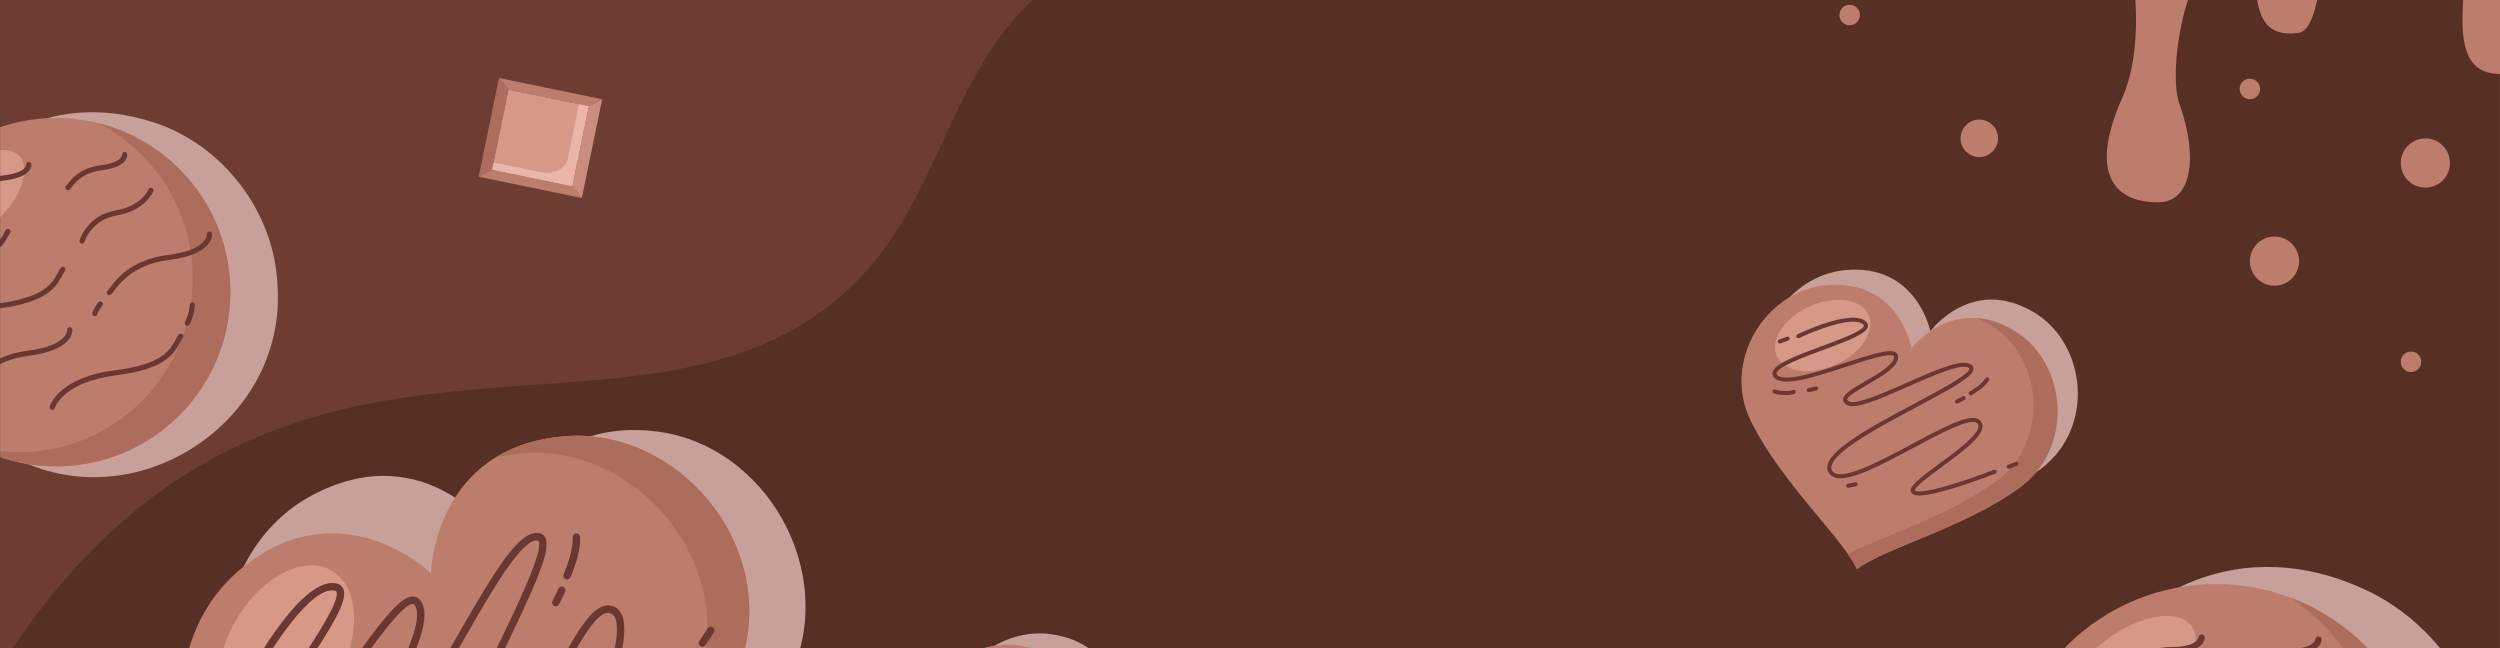 <svg width="1920" height="498" viewBox="0 0 1920 498" fill="none" xmlns="http://www.w3.org/2000/svg">
<g clip-path="url(#clip0_346_2276)">
<path d="M1919.98 -148H0V646.513H1919.98V-148Z" fill="#572F25"/>
<mask id="mask0_346_2276" style="mask-type:luminance" maskUnits="userSpaceOnUse" x="0" y="-148" width="1920" height="795">
<path d="M1919.98 -148H0V646.514H1919.98V-148Z" fill="white"/>
</mask>
<g mask="url(#mask0_346_2276)">
<path d="M-25.001 554.434C185.97 171.708 475.976 376.397 646.97 226.402C742.711 142.416 720.321 4.536 875.368 -48.317C964.477 -78.69 1072.59 -34.191 1141.96 -116.466C1166.71 -145.819 1161.37 -223.102 1123.88 -249.484L-45.46 -204.434L-24.991 554.434H-25.001Z" fill="#6D3D33"/>
<g style="mix-blend-mode:multiply">
<path d="M577.9 368.344C574.368 364.782 570.647 361.421 566.755 358.269C566.325 357.919 565.895 357.579 565.464 357.239C562.993 355.288 560.452 353.437 557.851 351.676C542.274 341.122 524.417 333.939 505.158 331.458C505.118 331.458 505.078 331.458 505.038 331.448C503.598 331.268 502.167 331.097 500.756 330.957C500.246 330.907 499.736 330.867 499.226 330.827C498.295 330.747 497.365 330.657 496.445 330.597C495.844 330.557 495.264 330.527 494.674 330.487C493.863 330.437 493.053 330.397 492.253 330.367C491.622 330.337 491.002 330.327 490.382 330.307C489.642 330.287 488.901 330.267 488.171 330.267C487.521 330.267 486.88 330.267 486.24 330.267C485.56 330.267 484.88 330.277 484.199 330.297C483.539 330.307 482.879 330.327 482.218 330.347C481.588 330.367 480.978 330.397 480.358 330.437C479.667 330.477 478.987 330.507 478.307 330.557C477.766 330.597 477.246 330.637 476.716 330.687C475.976 330.747 475.235 330.807 474.505 330.877C474.185 330.907 473.875 330.947 473.555 330.987C470.473 331.328 467.502 331.778 464.611 332.338C464.481 332.368 464.351 332.388 464.231 332.408C463.32 332.588 462.43 332.788 461.539 332.988C461.329 333.038 461.119 333.078 460.919 333.128C460.049 333.328 459.198 333.538 458.338 333.759C458.128 333.809 457.918 333.869 457.708 333.919C456.857 334.149 456.007 334.379 455.167 334.629C454.987 334.679 454.807 334.739 454.616 334.789C453.756 335.049 452.896 335.319 452.055 335.589C451.935 335.629 451.805 335.669 451.685 335.709C450.785 336.01 449.904 336.32 449.024 336.64C395.971 356.058 382.645 413.163 382.645 413.163C382.645 413.163 328.142 332.728 238.993 380.779C162.81 421.857 146.023 539.828 219.715 600.084C283.452 652.176 373.822 685.731 420.642 713.513C422.563 714.653 424.393 715.774 426.154 716.894C426.454 717.084 426.754 717.274 427.045 717.464C428.485 718.385 429.856 719.305 431.186 720.216C431.597 720.496 432.017 720.776 432.417 721.066C433.617 721.906 434.748 722.747 435.848 723.577C436.229 723.867 436.639 724.157 437.009 724.447C438.399 725.528 439.71 726.608 440.921 727.679C440.921 727.679 440.931 727.689 440.941 727.699C462.11 686.651 553.729 613.319 601.75 529.293C608.393 517.668 612.945 505.623 615.646 493.468C615.946 492.117 616.226 490.766 616.476 489.416C616.987 486.715 617.397 484.004 617.727 481.292C622.809 439.304 606.622 397.316 577.94 368.354C577.94 368.354 577.94 368.354 577.93 368.344H577.9Z" fill="#C9A099"/>
</g>
<path d="M569.216 508.744C539.503 600.854 464.941 691.463 452.666 735.982C412.608 712.992 295.858 701.117 209.921 656.608C125.414 612.799 117.571 493.898 183.679 438.023C261.043 372.655 330.923 440.154 330.923 440.154C330.923 440.154 333.054 343.012 434.008 334.999C520.295 328.156 598.409 418.135 569.216 508.734V508.744Z" fill="#BD7D6C"/>
<path d="M434.008 335.009C411.488 336.8 393.9 343.032 380.134 351.616C386.817 350.005 394.05 348.855 401.884 348.225C488.161 341.382 566.285 431.361 537.092 521.96C511.821 600.304 454.126 677.537 429.886 726.268C438.94 729.349 446.673 732.541 452.666 735.972C464.941 691.443 539.513 600.844 569.216 508.734C598.409 418.135 520.295 328.146 434.008 334.999V335.009Z" fill="#AD6D5C"/>
<path d="M258.687 521.609C277.893 487.676 275.996 450.282 254.449 438.086C232.902 425.891 199.866 443.512 180.659 477.446C161.453 511.379 163.35 548.774 184.897 560.969C206.444 573.165 239.48 555.543 258.687 521.609Z" fill="#D69988"/>
<path d="M352.652 649.995C348.781 651.586 344.959 651.806 341.197 650.405C337.156 648.905 334.254 646.003 332.554 641.781C323.25 618.661 353.633 555.644 380.444 500.05C397.842 463.965 417.56 423.067 413.699 415.504C413.549 415.224 413.429 415.134 413.109 415.074C401.193 412.953 377.533 454.09 358.535 487.155C337.106 524.431 318.608 556.625 304.622 558.205C300.72 558.646 297.849 557.665 296.118 555.304C291.636 549.211 296.928 536.386 305.932 515.957C314.326 496.909 324.77 473.209 318.328 464.575C317.807 463.875 317.387 463.815 317.007 463.825C309.274 463.895 289.605 491.356 272.258 515.587C245.936 552.343 218.724 590.349 200.597 587.818C196.245 587.208 194.294 584.797 193.434 582.886C188.702 572.402 203.148 549.241 227.518 512.336C242.515 489.636 261.173 461.384 258.422 454.501C258.302 454.19 258.101 453.87 257.271 453.68C238.673 449.398 206.109 501.511 195.124 521.96C194.374 523.35 192.643 523.881 191.243 523.13C189.852 522.38 189.322 520.649 190.072 519.249C194.324 511.335 232.37 442.075 258.552 448.098C261.713 448.828 263.114 450.829 263.734 452.38C267.416 461.574 254.18 482.353 232.29 515.497C215.613 540.748 194.864 572.161 198.646 580.525C198.926 581.135 199.486 581.876 201.387 582.146C216.083 584.197 244.646 544.309 267.596 512.256C291.596 478.741 306.823 458.192 316.947 458.092C319.348 458.072 321.409 459.123 322.92 461.153C331.353 472.468 321.089 495.748 311.164 518.268C305.292 531.594 297.989 548.181 300.73 551.913C301.28 552.653 302.801 552.653 303.981 552.523C315.086 551.272 335.535 515.697 353.573 484.313C381.355 435.973 399.303 406.81 414.119 409.441C416.22 409.811 417.841 411.012 418.801 412.903C423.723 422.527 410.107 451.739 385.607 502.541C360.616 554.374 329.512 618.872 337.876 639.651C338.966 642.352 340.707 644.113 343.208 645.043C361.346 651.796 388.638 594.901 410.567 549.201C436.259 495.658 452.786 462.954 468.272 465.015C471.874 465.495 474.675 467.266 476.586 470.277C484.739 483.103 474.035 517.088 463.69 549.962C457.948 568.19 449.274 595.722 452.716 598.653C453.436 598.953 460.849 600.394 492.923 556.835C509.84 533.855 525.157 509.784 525.307 509.544C526.157 508.214 527.928 507.814 529.259 508.664C530.589 509.514 530.99 511.285 530.139 512.616C529.989 512.856 514.582 537.066 497.545 560.206C465.921 603.165 455.787 606.136 450.485 603.925C442.201 600.474 447.443 582.456 458.218 548.241C467.242 519.589 478.477 483.933 471.744 473.359C470.753 471.798 469.403 470.958 467.502 470.708C455.347 469.087 434.298 512.966 415.72 551.693C393.57 597.853 372.451 641.872 352.662 650.015L352.652 649.995Z" fill="#6C3730"/>
<path d="M540.524 496.519C539.673 496.869 538.673 496.809 537.852 496.259C536.532 495.388 536.172 493.607 537.042 492.287L543.445 482.583C544.315 481.262 546.096 480.902 547.417 481.772C548.737 482.643 549.097 484.423 548.227 485.744L541.814 495.448C541.484 495.948 541.034 496.309 540.514 496.519H540.524Z" fill="#6C3730"/>
<path d="M436.559 444.797C435.868 445.077 435.068 445.097 434.328 444.777C432.877 444.146 432.217 442.456 432.847 441.005C435.658 434.552 440.29 422.287 439.81 412.703C439.73 411.122 440.951 409.782 442.531 409.701C444.112 409.621 445.452 410.842 445.532 412.423C446.043 422.637 441.771 434.852 438.099 443.296C437.789 444.006 437.229 444.527 436.559 444.807V444.797Z" fill="#6C3730"/>
<path d="M427.965 465.475C427.235 465.776 426.394 465.776 425.624 465.405C424.203 464.715 423.603 463.004 424.293 461.584L428.885 452.12C429.576 450.699 431.286 450.099 432.707 450.789C434.128 451.479 434.728 453.19 434.038 454.621L429.446 464.085C429.125 464.745 428.585 465.225 427.955 465.485L427.965 465.475Z" fill="#6C3730"/>
<g style="mix-blend-mode:multiply">
<path d="M960.645 591.079C960.245 588.368 959.685 585.687 958.985 583.036C958.905 582.746 958.825 582.456 958.744 582.166C958.284 580.505 957.764 578.874 957.184 577.253C953.722 567.569 948.18 558.635 940.487 551.312C940.467 551.292 940.457 551.282 940.437 551.262C939.856 550.712 939.286 550.182 938.706 549.661C938.496 549.471 938.286 549.291 938.076 549.111C937.695 548.771 937.305 548.441 936.925 548.111C936.675 547.901 936.425 547.701 936.175 547.49C935.835 547.21 935.484 546.92 935.144 546.65C934.874 546.44 934.604 546.23 934.334 546.02C934.014 545.77 933.694 545.53 933.374 545.29C933.093 545.079 932.803 544.869 932.523 544.659C932.223 544.439 931.913 544.219 931.613 544.009C931.313 543.799 931.022 543.599 930.722 543.399C930.442 543.209 930.152 543.019 929.872 542.839C929.562 542.628 929.242 542.428 928.932 542.228C928.682 542.068 928.431 541.918 928.191 541.768C927.841 541.558 927.501 541.338 927.151 541.138C927.001 541.048 926.851 540.968 926.701 540.878C925.24 540.037 923.779 539.267 922.329 538.587C922.269 538.557 922.199 538.527 922.139 538.497C921.678 538.287 921.218 538.076 920.768 537.876C920.658 537.826 920.558 537.786 920.448 537.736C919.998 537.546 919.558 537.366 919.107 537.186C918.997 537.146 918.887 537.096 918.777 537.056C918.327 536.876 917.877 536.716 917.427 536.546C917.327 536.506 917.227 536.476 917.136 536.436C916.676 536.276 916.206 536.116 915.746 535.966C915.676 535.946 915.606 535.926 915.546 535.906C915.056 535.745 914.565 535.595 914.075 535.455C884.412 526.882 860.092 547.751 860.092 547.751C860.092 547.751 862.053 494.688 807.229 487.064C760.369 480.562 714.859 527.142 727.875 577.513C739.14 621.072 768.142 665.061 779.807 692.433C780.287 693.554 780.728 694.644 781.148 695.705C781.218 695.885 781.288 696.065 781.358 696.245C781.698 697.115 782.008 697.966 782.298 698.796C782.388 699.056 782.478 699.316 782.568 699.566C782.828 700.327 783.059 701.057 783.269 701.787C783.349 702.037 783.429 702.297 783.499 702.548C783.759 703.478 783.989 704.378 784.179 705.239C784.179 705.239 784.179 705.239 784.179 705.249C806.769 693.994 870.846 691.263 919.167 669.733C925.85 666.752 931.753 662.92 936.865 658.428C937.435 657.928 937.996 657.428 938.546 656.908C939.646 655.877 940.707 654.817 941.717 653.726C957.524 636.859 963.947 613.119 960.665 591.089C960.665 591.089 960.665 591.089 960.665 591.079H960.645Z" fill="#C9A099"/>
</g>
<path d="M891.505 681.228C842.694 701.627 778.577 702.858 755.727 713.582C751.035 688.782 714.479 636.079 702.424 584.577C690.579 533.915 737.169 488.405 783.859 495.998C838.493 504.892 835.301 557.895 835.301 557.895C835.301 557.895 876.389 524.261 915.596 563.337C949.1 596.732 939.496 661.15 891.495 681.218L891.505 681.228Z" fill="#BD7D6C"/>
<g style="mix-blend-mode:multiply">
<path d="M213.142 219.769C211.101 163.314 171.474 111.172 117.711 93.884C-45.35 41.272 -140.541 272.802 9.784 350.805C102.754 400.587 220.075 325.014 213.142 219.779V219.769Z" fill="#C9A099"/>
</g>
<path d="M43.129 358.168C117.018 358.168 176.917 298.27 176.917 224.381C176.917 150.492 117.018 90.593 43.129 90.593C-30.76 90.593 -90.659 150.492 -90.659 224.381C-90.659 298.27 -30.76 358.168 43.129 358.168Z" fill="#BD7D6C"/>
<path d="M75.252 94.505C118.421 116.694 147.974 161.644 147.974 213.526C147.974 287.418 88.078 347.314 14.186 347.314C3.111 347.314 -7.643 345.943 -17.938 343.402C0.37 352.816 21.119 358.159 43.129 358.159C117.021 358.159 176.916 298.263 176.916 224.371C176.916 161.564 133.628 108.891 75.263 94.495L75.252 94.505Z" fill="#AD6D5C"/>
<path d="M-2.941 169.871C16.109 152.231 24.084 129.866 14.871 119.917C5.659 109.969 -17.252 116.204 -36.302 133.844C-55.352 151.485 -63.327 173.85 -54.114 183.799C-44.902 193.747 -21.991 187.512 -2.941 169.871Z" fill="#D69988"/>
<path d="M-21.449 153.68C-22.54 153.68 -23.43 152.789 -23.43 151.699C-23.43 151.009 -23.08 150.398 -22.54 150.048C-22.41 149.888 -22.25 149.658 -22.049 149.378C-19.738 146.207 -12.695 136.552 3.752 134.522C20.229 132.491 20.159 126.478 20.159 126.418C20.109 125.358 20.909 124.407 21.97 124.317C23.03 124.237 23.97 124.957 24.1 126.008C24.221 127.018 24.711 135.922 4.242 138.453C-10.505 140.274 -16.567 148.588 -18.848 151.709C-19.709 152.889 -20.279 153.68 -21.449 153.68Z" fill="#6C3730"/>
<path d="M52.193 146.067C51.102 146.067 50.212 145.176 50.212 144.086C50.212 143.395 50.562 142.785 51.102 142.435C51.232 142.275 51.392 142.045 51.592 141.765C53.903 138.593 60.946 128.939 77.394 126.908C93.871 124.877 93.801 118.865 93.801 118.805C93.751 117.744 94.551 116.794 95.611 116.704C96.672 116.624 97.612 117.344 97.742 118.395C97.862 119.405 98.353 128.309 77.884 130.84C63.137 132.661 57.075 140.974 54.794 144.096C53.933 145.276 53.363 146.067 52.193 146.067Z" fill="#6C3730"/>
<path d="M-23.43 300.163C-24.521 300.163 -25.411 299.273 -25.411 298.182C-25.411 297.422 -24.981 296.762 -24.351 296.432C-24.11 296.152 -23.66 295.531 -23.25 294.981C-18.838 288.928 -7.103 272.862 21.289 269.35C52.233 265.528 51.612 253.553 51.602 253.433C51.512 252.363 52.303 251.392 53.373 251.282C54.454 251.172 55.404 251.922 55.544 252.993C55.624 253.643 57.075 268.93 21.779 273.282C-4.912 276.573 -15.907 291.64 -20.049 297.312C-21.479 299.273 -22.13 300.163 -23.42 300.163H-23.43Z" fill="#6C3730"/>
<path d="M83.906 226.681C82.816 226.681 81.925 225.791 81.925 224.701C81.925 223.94 82.356 223.28 82.986 222.95C83.226 222.67 83.676 222.049 84.086 221.499C88.498 215.447 100.233 199.38 128.626 195.868C159.569 192.046 158.949 180.071 158.939 179.951C158.849 178.881 159.639 177.91 160.709 177.8C161.79 177.69 162.74 178.441 162.88 179.511C162.96 180.161 164.411 195.448 129.116 199.8C102.424 203.091 91.43 218.158 87.288 223.83C85.857 225.791 85.207 226.681 83.916 226.681H83.906Z" fill="#6C3730"/>
<path d="M-74.662 224.501C-74.832 224.501 -75.012 224.481 -75.192 224.431C-76.243 224.141 -76.863 223.07 -76.583 222.02C-76.383 221.26 -71.171 203.342 -34.955 198.79C-5.672 195.108 -0.91 186.294 2.561 179.852C3.181 178.701 3.772 177.611 4.462 176.59C5.072 175.69 6.303 175.45 7.213 176.06C8.124 176.67 8.354 177.901 7.743 178.811C7.173 179.662 6.623 180.662 6.053 181.732C2.171 188.926 -3.151 198.78 -34.455 202.722C-67.769 206.913 -72.711 222.9 -72.761 223.06C-73.011 223.931 -73.802 224.501 -74.672 224.501H-74.662Z" fill="#6C3730"/>
<path d="M40.107 314.87C39.937 314.87 39.757 314.85 39.587 314.8C38.537 314.51 37.916 313.439 38.197 312.379C38.447 311.458 44.729 289.839 88.688 284.317C124.694 279.785 130.576 268.9 134.858 260.956C135.619 259.556 136.329 258.235 137.159 257.015C137.77 256.104 139 255.874 139.91 256.485C140.821 257.095 141.051 258.325 140.441 259.236C139.73 260.286 139.06 261.527 138.35 262.837C133.648 271.541 127.215 283.466 89.179 288.248C48.121 293.41 42.068 313.219 42.008 313.419C41.758 314.29 40.968 314.87 40.097 314.87H40.107Z" fill="#6C3730"/>
<path d="M-50.462 263.617C-50.632 263.617 -50.812 263.597 -50.982 263.547C-52.032 263.257 -52.653 262.187 -52.373 261.126C-52.123 260.206 -45.84 238.586 -1.881 233.064C34.125 228.532 40.007 217.647 44.299 209.704C45.06 208.303 45.77 206.983 46.6 205.762C47.211 204.852 48.441 204.622 49.351 205.232C50.262 205.842 50.492 207.073 49.882 207.983C49.171 209.034 48.501 210.274 47.791 211.585C43.089 220.289 36.656 232.214 -1.381 236.996C-42.438 242.158 -48.491 261.967 -48.551 262.167C-48.801 263.037 -49.591 263.617 -50.462 263.617Z" fill="#6C3730"/>
<path d="M62.947 187.164C62.757 187.164 62.557 187.134 62.367 187.074C61.327 186.754 60.736 185.654 61.046 184.603C61.287 183.813 67.129 165.305 89.119 161.523C108.687 158.162 113.859 145.947 114.069 145.426C114.48 144.416 115.63 143.926 116.64 144.326C117.651 144.736 118.151 145.877 117.741 146.887C117.501 147.487 111.658 161.653 89.779 165.415C70.27 168.767 65.038 185.054 64.828 185.744C64.568 186.594 63.778 187.144 62.937 187.144L62.947 187.164Z" fill="#6C3730"/>
<path d="M143.822 250.212C143.492 250.212 143.162 250.132 142.852 249.962C141.901 249.431 141.561 248.221 142.091 247.27C142.121 247.21 145.243 241.548 145.723 234.135C145.793 233.044 146.733 232.214 147.824 232.284C148.914 232.354 149.745 233.294 149.675 234.385C149.135 242.728 145.693 248.941 145.553 249.201C145.193 249.852 144.523 250.212 143.822 250.212Z" fill="#6C3730"/>
<path d="M72.802 242.858C72.662 242.858 72.511 242.838 72.371 242.808C71.301 242.568 70.631 241.508 70.871 240.447C71.541 237.456 75.062 232.794 75.463 232.274C76.123 231.403 77.374 231.243 78.244 231.904C79.114 232.564 79.274 233.814 78.614 234.685C77.314 236.386 75.103 239.697 74.742 241.308C74.532 242.228 73.722 242.858 72.811 242.858H72.802Z" fill="#6C3730"/>
<g style="mix-blend-mode:multiply">
<path d="M1912.6 617.981C1918.33 549.731 1878.18 481.212 1815.97 452.62C1627.31 365.632 1479.17 630.536 1648.81 746.226C1753.51 819.628 1905.68 745.666 1912.6 617.981Z" fill="#C9A099"/>
</g>
<path d="M1816.57 725.477C1879.92 662.13 1879.92 559.425 1816.57 496.078C1753.23 432.731 1650.52 432.73 1587.17 496.077C1523.83 559.424 1523.83 662.13 1587.17 725.477C1650.52 788.824 1753.23 788.824 1816.57 725.477Z" fill="#BD7D6C"/>
<path d="M1759.38 459.103C1808.13 492.077 1837.18 550.472 1829.66 612.919C1818.95 701.857 1738.16 765.275 1649.22 754.56C1635.89 752.95 1623.14 749.748 1611.12 745.196C1631.8 759.182 1656 768.626 1682.48 771.818C1771.42 782.532 1852.2 719.115 1862.92 630.176C1872.02 554.574 1827.55 484.884 1759.38 459.103Z" fill="#AD6D5C"/>
<path d="M1654.32 538.384C1679.8 519.909 1692.64 494.139 1682.99 480.826C1673.34 467.514 1644.85 471.698 1619.37 490.174C1593.88 508.649 1581.05 534.418 1590.7 547.731C1600.35 561.044 1628.83 556.859 1654.32 538.384Z" fill="#D69988"/>
<path d="M1634.4 516.317C1633.08 516.157 1632.15 514.967 1632.3 513.646C1632.4 512.816 1632.92 512.135 1633.61 511.785C1633.79 511.615 1634.01 511.355 1634.3 511.055C1637.54 507.573 1647.42 496.979 1667.51 496.919C1687.65 496.859 1688.43 489.616 1688.43 489.546C1688.53 488.255 1689.63 487.235 1690.92 487.275C1692.21 487.325 1693.23 488.335 1693.23 489.616C1693.23 490.846 1692.53 501.641 1667.52 501.711C1649.51 501.761 1641.01 510.885 1637.81 514.326C1636.6 515.627 1635.8 516.487 1634.39 516.317H1634.4Z" fill="#6C3730"/>
<path d="M1724.15 517.818C1722.82 517.658 1721.89 516.467 1722.04 515.147C1722.14 514.316 1722.66 513.636 1723.36 513.286C1723.54 513.116 1723.76 512.856 1724.05 512.555C1727.29 509.074 1737.17 498.479 1757.26 498.419C1777.4 498.359 1778.18 491.116 1778.18 491.046C1778.28 489.756 1779.38 488.725 1780.67 488.775C1781.96 488.825 1782.98 489.836 1782.98 491.116C1782.98 492.347 1782.28 503.141 1757.27 503.211C1739.26 503.261 1730.76 512.385 1727.56 515.827C1726.35 517.127 1725.55 517.988 1724.14 517.818H1724.15Z" fill="#6C3730"/>
</g>
<g style="mix-blend-mode:multiply">
<path d="M1590.27 273.642C1589.26 271.091 1588.1 268.61 1586.82 266.189C1586.68 265.929 1586.54 265.659 1586.39 265.398C1585.56 263.888 1584.68 262.417 1583.74 260.967C1578.16 252.323 1570.72 244.9 1561.57 239.527C1561.55 239.517 1561.53 239.507 1561.51 239.497C1560.81 239.097 1560.13 238.707 1559.45 238.337C1559.2 238.197 1558.96 238.077 1558.71 237.947C1558.26 237.706 1557.81 237.466 1557.36 237.236C1557.07 237.086 1556.78 236.946 1556.49 236.806C1556.09 236.606 1555.69 236.416 1555.3 236.226C1554.99 236.076 1554.68 235.936 1554.37 235.796C1554 235.626 1553.63 235.466 1553.27 235.305C1552.95 235.165 1552.62 235.025 1552.3 234.895C1551.95 234.755 1551.61 234.605 1551.27 234.475C1550.93 234.345 1550.6 234.205 1550.26 234.075C1549.94 233.955 1549.62 233.835 1549.31 233.725C1548.96 233.595 1548.61 233.465 1548.26 233.345C1547.98 233.245 1547.71 233.165 1547.43 233.064C1547.05 232.934 1546.66 232.804 1546.28 232.684C1546.11 232.634 1545.95 232.584 1545.78 232.534C1544.16 232.044 1542.57 231.634 1541 231.304C1540.93 231.294 1540.86 231.274 1540.79 231.254C1540.29 231.154 1539.8 231.054 1539.31 230.964C1539.2 230.944 1539.08 230.924 1538.97 230.904C1538.49 230.824 1538 230.743 1537.53 230.673C1537.41 230.653 1537.29 230.633 1537.18 230.623C1536.7 230.553 1536.23 230.493 1535.75 230.433C1535.65 230.423 1535.54 230.413 1535.44 230.393C1534.95 230.343 1534.46 230.293 1533.98 230.253C1533.91 230.253 1533.84 230.243 1533.77 230.233C1533.26 230.193 1532.74 230.153 1532.23 230.133C1501.4 228.553 1482.48 254.434 1482.48 254.434C1482.48 254.434 1472.27 202.321 1417.15 207.423C1370.05 211.785 1336.38 267.539 1360.56 313.599C1381.48 353.427 1419.75 389.632 1437.36 413.623C1438.08 414.603 1438.76 415.563 1439.41 416.504C1439.52 416.664 1439.63 416.824 1439.74 416.984C1440.27 417.754 1440.76 418.505 1441.23 419.255C1441.38 419.485 1441.52 419.715 1441.67 419.945C1442.09 420.626 1442.48 421.286 1442.86 421.946C1442.99 422.176 1443.13 422.406 1443.26 422.636C1443.73 423.477 1444.16 424.307 1444.53 425.097C1444.53 425.097 1444.53 425.098 1444.53 425.107C1463.96 408.991 1525.72 391.703 1567.85 359.709C1573.67 355.287 1578.54 350.195 1582.49 344.663C1582.93 344.042 1583.36 343.422 1583.77 342.802C1584.61 341.551 1585.4 340.281 1586.15 338.98C1597.68 318.952 1598.52 294.371 1590.29 273.672C1590.29 273.672 1590.29 273.672 1590.29 273.662L1590.27 273.642Z" fill="#C9A099"/>
</g>
<path d="M1550.93 374.636C1508.07 405.639 1445.93 421.486 1426.13 437.143C1415.89 414.063 1368.27 371.114 1344.77 323.724C1321.67 277.104 1356.64 222.16 1403.83 218.888C1459.05 215.067 1468.04 267.409 1468.04 267.409C1468.04 267.409 1500.37 225.281 1547.46 254.364C1587.71 279.225 1593.07 344.133 1550.92 374.636H1550.93Z" fill="#BD7D6C"/>
<path d="M1547.46 254.364C1536.95 247.871 1527.19 244.94 1518.35 244.279C1521.81 245.73 1525.38 247.561 1529.03 249.812C1569.28 274.672 1574.64 339.58 1532.49 370.084C1496.04 396.455 1445.66 411.852 1419.22 425.508C1422.21 429.799 1424.6 433.701 1426.13 437.143C1445.93 421.486 1508.07 405.639 1550.93 374.636C1593.08 344.132 1587.72 279.224 1547.47 254.364H1547.46Z" fill="#AD6D5C"/>
<path d="M1409.88 279.975C1390.45 288.728 1370.19 285.817 1364.63 273.482C1359.08 261.146 1370.32 244.049 1389.75 235.295C1409.18 226.541 1429.44 229.453 1435 241.788C1440.55 254.123 1429.31 271.221 1409.88 279.975Z" fill="#D69988"/>
<path d="M1409.83 366.932C1407.61 366.382 1405.86 365.251 1404.65 363.411C1403.36 361.44 1403.01 359.229 1403.63 356.818C1407 343.622 1440.75 325.664 1470.54 309.818C1489.86 299.533 1511.77 287.878 1512.51 283.296C1512.54 283.126 1512.51 283.046 1512.39 282.916C1507.82 278.124 1484.1 288.618 1465.04 297.062C1443.55 306.576 1425 314.78 1418.32 310.958C1416.46 309.888 1415.51 308.537 1415.51 306.926C1415.51 302.795 1421.98 298.853 1432.55 292.75C1442.4 287.068 1454.67 279.995 1454.62 274.102C1454.62 273.622 1454.45 273.462 1454.28 273.342C1450.85 270.871 1433.3 276.623 1417.82 281.705C1394.34 289.399 1370.06 297.362 1362.9 290.389C1361.18 288.708 1361.1 287.018 1361.34 285.897C1362.64 279.745 1376.5 274.202 1399.15 265.819C1413.1 260.656 1430.46 254.234 1431.47 250.312C1431.52 250.132 1431.53 249.932 1431.23 249.582C1424.42 241.688 1393.22 254.133 1381.78 259.596C1381 259.966 1380.07 259.636 1379.69 258.856C1379.31 258.075 1379.65 257.145 1380.43 256.765C1384.86 254.654 1424.01 236.416 1433.6 247.531C1434.76 248.871 1434.73 250.212 1434.5 251.092C1433.15 256.334 1420.6 261.217 1400.25 268.76C1384.74 274.502 1365.44 281.645 1364.4 286.557C1364.32 286.918 1364.33 287.428 1365.08 288.158C1370.89 293.811 1396.37 285.457 1416.85 278.744C1438.26 271.721 1451.61 267.589 1456.11 270.821C1457.17 271.581 1457.74 272.721 1457.75 274.092C1457.81 281.805 1445.77 288.748 1434.12 295.471C1427.23 299.453 1418.64 304.395 1418.65 306.926C1418.65 307.427 1419.32 307.917 1419.89 308.247C1425.2 311.288 1445.69 302.204 1463.79 294.201C1491.66 281.865 1508.99 274.812 1514.67 280.765C1515.48 281.605 1515.81 282.656 1515.63 283.806C1514.68 289.639 1499.24 298.112 1472.03 312.599C1444.26 327.375 1409.71 345.753 1406.69 357.618C1406.3 359.159 1406.49 360.499 1407.3 361.72C1413.11 370.554 1443.52 354.297 1467.95 341.231C1496.58 325.935 1514.43 316.851 1520.6 322.773C1522.03 324.154 1522.69 325.834 1522.57 327.775C1522.02 336.069 1506.32 347.594 1491.13 358.729C1482.72 364.911 1470 374.245 1470.57 376.646C1470.79 377.007 1473.59 380.038 1501.8 371.204C1516.69 366.542 1531.21 360.88 1531.35 360.82C1532.15 360.509 1533.06 360.9 1533.38 361.71C1533.69 362.52 1533.3 363.421 1532.49 363.741C1532.34 363.801 1517.74 369.493 1502.75 374.185C1474.93 382.899 1469.51 380.938 1467.87 378.257C1465.34 374.055 1473.47 367.813 1489.27 356.208C1502.51 346.493 1518.98 334.408 1519.44 327.565C1519.51 326.555 1519.19 325.754 1518.43 325.024C1513.59 320.382 1490.13 332.928 1469.44 343.992C1444.75 357.188 1421.22 369.763 1409.87 366.962L1409.83 366.932Z" fill="#6C3730"/>
<path d="M1542.23 359.979C1541.74 359.859 1541.32 359.509 1541.14 358.999C1540.84 358.188 1541.25 357.288 1542.06 356.988L1548.02 354.777C1548.83 354.477 1549.73 354.887 1550.03 355.697C1550.33 356.508 1549.92 357.408 1549.11 357.708L1543.15 359.919C1542.84 360.029 1542.53 360.039 1542.23 359.969V359.979Z" fill="#6C3730"/>
<path d="M1366.47 263.808C1365.99 263.688 1365.57 263.337 1365.38 262.837C1365.08 262.027 1365.49 261.126 1366.3 260.826L1372.25 258.595C1373.06 258.295 1373.96 258.705 1374.26 259.516C1374.56 260.326 1374.15 261.226 1373.34 261.527L1367.39 263.758C1367.08 263.878 1366.76 263.888 1366.47 263.808Z" fill="#6C3730"/>
<path d="M1363.92 302.585C1363.27 302.425 1362.69 302.245 1362.18 302.045C1361.38 301.724 1360.99 300.814 1361.3 300.014C1361.62 299.213 1362.53 298.823 1363.33 299.133C1366.7 300.474 1374.35 300.684 1376.99 299.513C1377.78 299.163 1378.7 299.513 1379.06 300.304C1379.41 301.094 1379.06 302.015 1378.27 302.375C1375.11 303.785 1368.18 303.635 1363.92 302.585Z" fill="#6C3730"/>
<path d="M1513.11 303.585C1512.71 303.485 1512.36 303.235 1512.13 302.855C1511.69 302.105 1511.95 301.154 1512.69 300.714C1516.02 298.773 1522.02 294.872 1524.91 290.49C1525.39 289.769 1526.36 289.569 1527.08 290.039C1527.8 290.52 1528 291.49 1527.53 292.21C1524.46 296.882 1518.63 300.884 1514.27 303.415C1513.9 303.625 1513.49 303.675 1513.11 303.585Z" fill="#6C3730"/>
<path d="M1502.64 309.927C1502.22 309.827 1501.85 309.547 1501.63 309.137C1501.23 308.377 1501.52 307.426 1502.28 307.026L1507.36 304.335C1508.12 303.935 1509.07 304.225 1509.47 304.985C1509.87 305.746 1509.58 306.696 1508.82 307.096L1503.74 309.787C1503.39 309.977 1502.99 310.017 1502.63 309.927H1502.64Z" fill="#6C3730"/>
<path d="M1388.76 301.134C1388.2 300.994 1387.74 300.544 1387.61 299.944C1387.43 299.103 1387.96 298.263 1388.81 298.083L1394.43 296.862C1395.27 296.682 1396.11 297.212 1396.29 298.063C1396.47 298.903 1395.94 299.743 1395.09 299.924L1389.48 301.144C1389.24 301.194 1389 301.194 1388.77 301.144L1388.76 301.134Z" fill="#6C3730"/>
<path d="M1419.06 374.606C1418.5 374.466 1418.04 374.015 1417.91 373.415C1417.73 372.575 1418.26 371.735 1419.11 371.554L1424.74 370.334C1425.58 370.154 1426.42 370.684 1426.6 371.534C1426.78 372.375 1426.25 373.215 1425.4 373.395L1419.78 374.616C1419.54 374.666 1419.3 374.666 1419.07 374.616L1419.06 374.606Z" fill="#6C3730"/>
<path d="M1405.65 -148C1412.29 -108.743 1429.63 -47.737 1479.18 -40.103C1552.31 -28.858 1550.25 -94.467 1602.17 -90.395C1633.13 -87.964 1653.96 21.233 1630.16 74.486C1604.1 132.821 1623.16 155.371 1657.4 155.371C1683.45 155.371 1688.38 120.596 1673.73 79.548C1664.01 52.317 1680.75 -41.674 1713.4 -39.493C1746.05 -37.322 1715.33 32.088 1765.11 25.285C1788.16 22.113 1781.5 -76.749 1797.4 -86.503C1823.76 -102.68 1810.61 -37.512 1877.96 -50.378C1916.96 -57.831 1861.56 56.999 1920 56.779V-148H1405.66H1405.65Z" fill="#BD7D6C"/>
<path d="M1867.03 143.587C1877.18 141.191 1883.47 131.018 1881.07 120.865C1878.68 110.712 1868.5 104.425 1858.35 106.821C1848.2 109.217 1841.91 119.39 1844.31 129.543C1846.7 139.695 1856.88 145.983 1867.03 143.587Z" fill="#BD7D6C"/>
<path d="M1751.15 218.931C1761.3 216.535 1767.59 206.362 1765.19 196.209C1762.8 186.056 1752.62 179.768 1742.47 182.165C1732.32 184.561 1726.03 194.734 1728.43 204.887C1730.82 215.039 1741 221.327 1751.15 218.931Z" fill="#BD7D6C"/>
<path d="M1534.48 106.23C1534.48 98.287 1528.04 91.844 1520.1 91.844C1512.15 91.844 1505.71 98.287 1505.71 106.23C1505.71 114.173 1512.15 120.616 1520.1 120.616C1528.04 120.616 1534.48 114.173 1534.48 106.23Z" fill="#BD7D6C"/>
<path d="M1859.53 277.864C1859.53 273.512 1856.01 269.991 1851.66 269.991C1847.31 269.991 1843.79 273.512 1843.79 277.864C1843.79 282.216 1847.31 285.738 1851.66 285.738C1856.01 285.738 1859.53 282.216 1859.53 277.864Z" fill="#BD7D6C"/>
<path d="M1727.91 76.187C1732.26 76.187 1735.78 72.662 1735.78 68.314C1735.78 63.965 1732.26 60.44 1727.91 60.44C1723.56 60.44 1720.03 63.965 1720.03 68.314C1720.03 72.662 1723.56 76.187 1727.91 76.187Z" fill="#BD7D6C"/>
<path d="M1420.53 19.422C1424.88 19.422 1428.41 15.897 1428.41 11.549C1428.41 7.2 1424.88 3.675 1420.53 3.675C1416.19 3.675 1412.66 7.2 1412.66 11.549C1412.66 15.897 1416.19 19.422 1420.53 19.422Z" fill="#BD7D6C"/>
<path d="M446.833 152.08L462.47 76.237L452.096 81.599L439.43 143.056L446.833 152.08Z" fill="#CC8D81"/>
<path d="M462.47 76.237L383.226 59.89L390.629 68.924L452.096 81.599L462.47 76.237Z" fill="#BD7D6C"/>
<path d="M377.953 130.37L390.629 68.924L383.226 59.89L367.589 135.732L377.953 130.37Z" fill="#AD6D5C"/>
<path d="M446.833 152.079L439.43 143.056L377.953 130.37L367.589 135.732L446.833 152.079Z" fill="#BD7D6C"/>
<path d="M390.604 68.906L377.934 130.36L439.408 143.035L452.078 81.581L390.604 68.906Z" fill="#966454"/>
<path d="M390.604 68.906L377.934 130.36L439.408 143.035L452.078 81.581L390.604 68.906Z" fill="#D69988"/>
<path d="M377.953 130.37L379.114 124.738L415.66 132.271C425.344 134.272 434.508 129.53 436.119 121.697L444.702 80.059L452.095 81.579L439.42 143.036L377.953 130.36V130.37Z" fill="#EBB6A7"/>
</g>
<defs>
<clipPath id="clip0_346_2276">
<rect width="1920" height="498" fill="white"/>
</clipPath>
</defs>
</svg>
